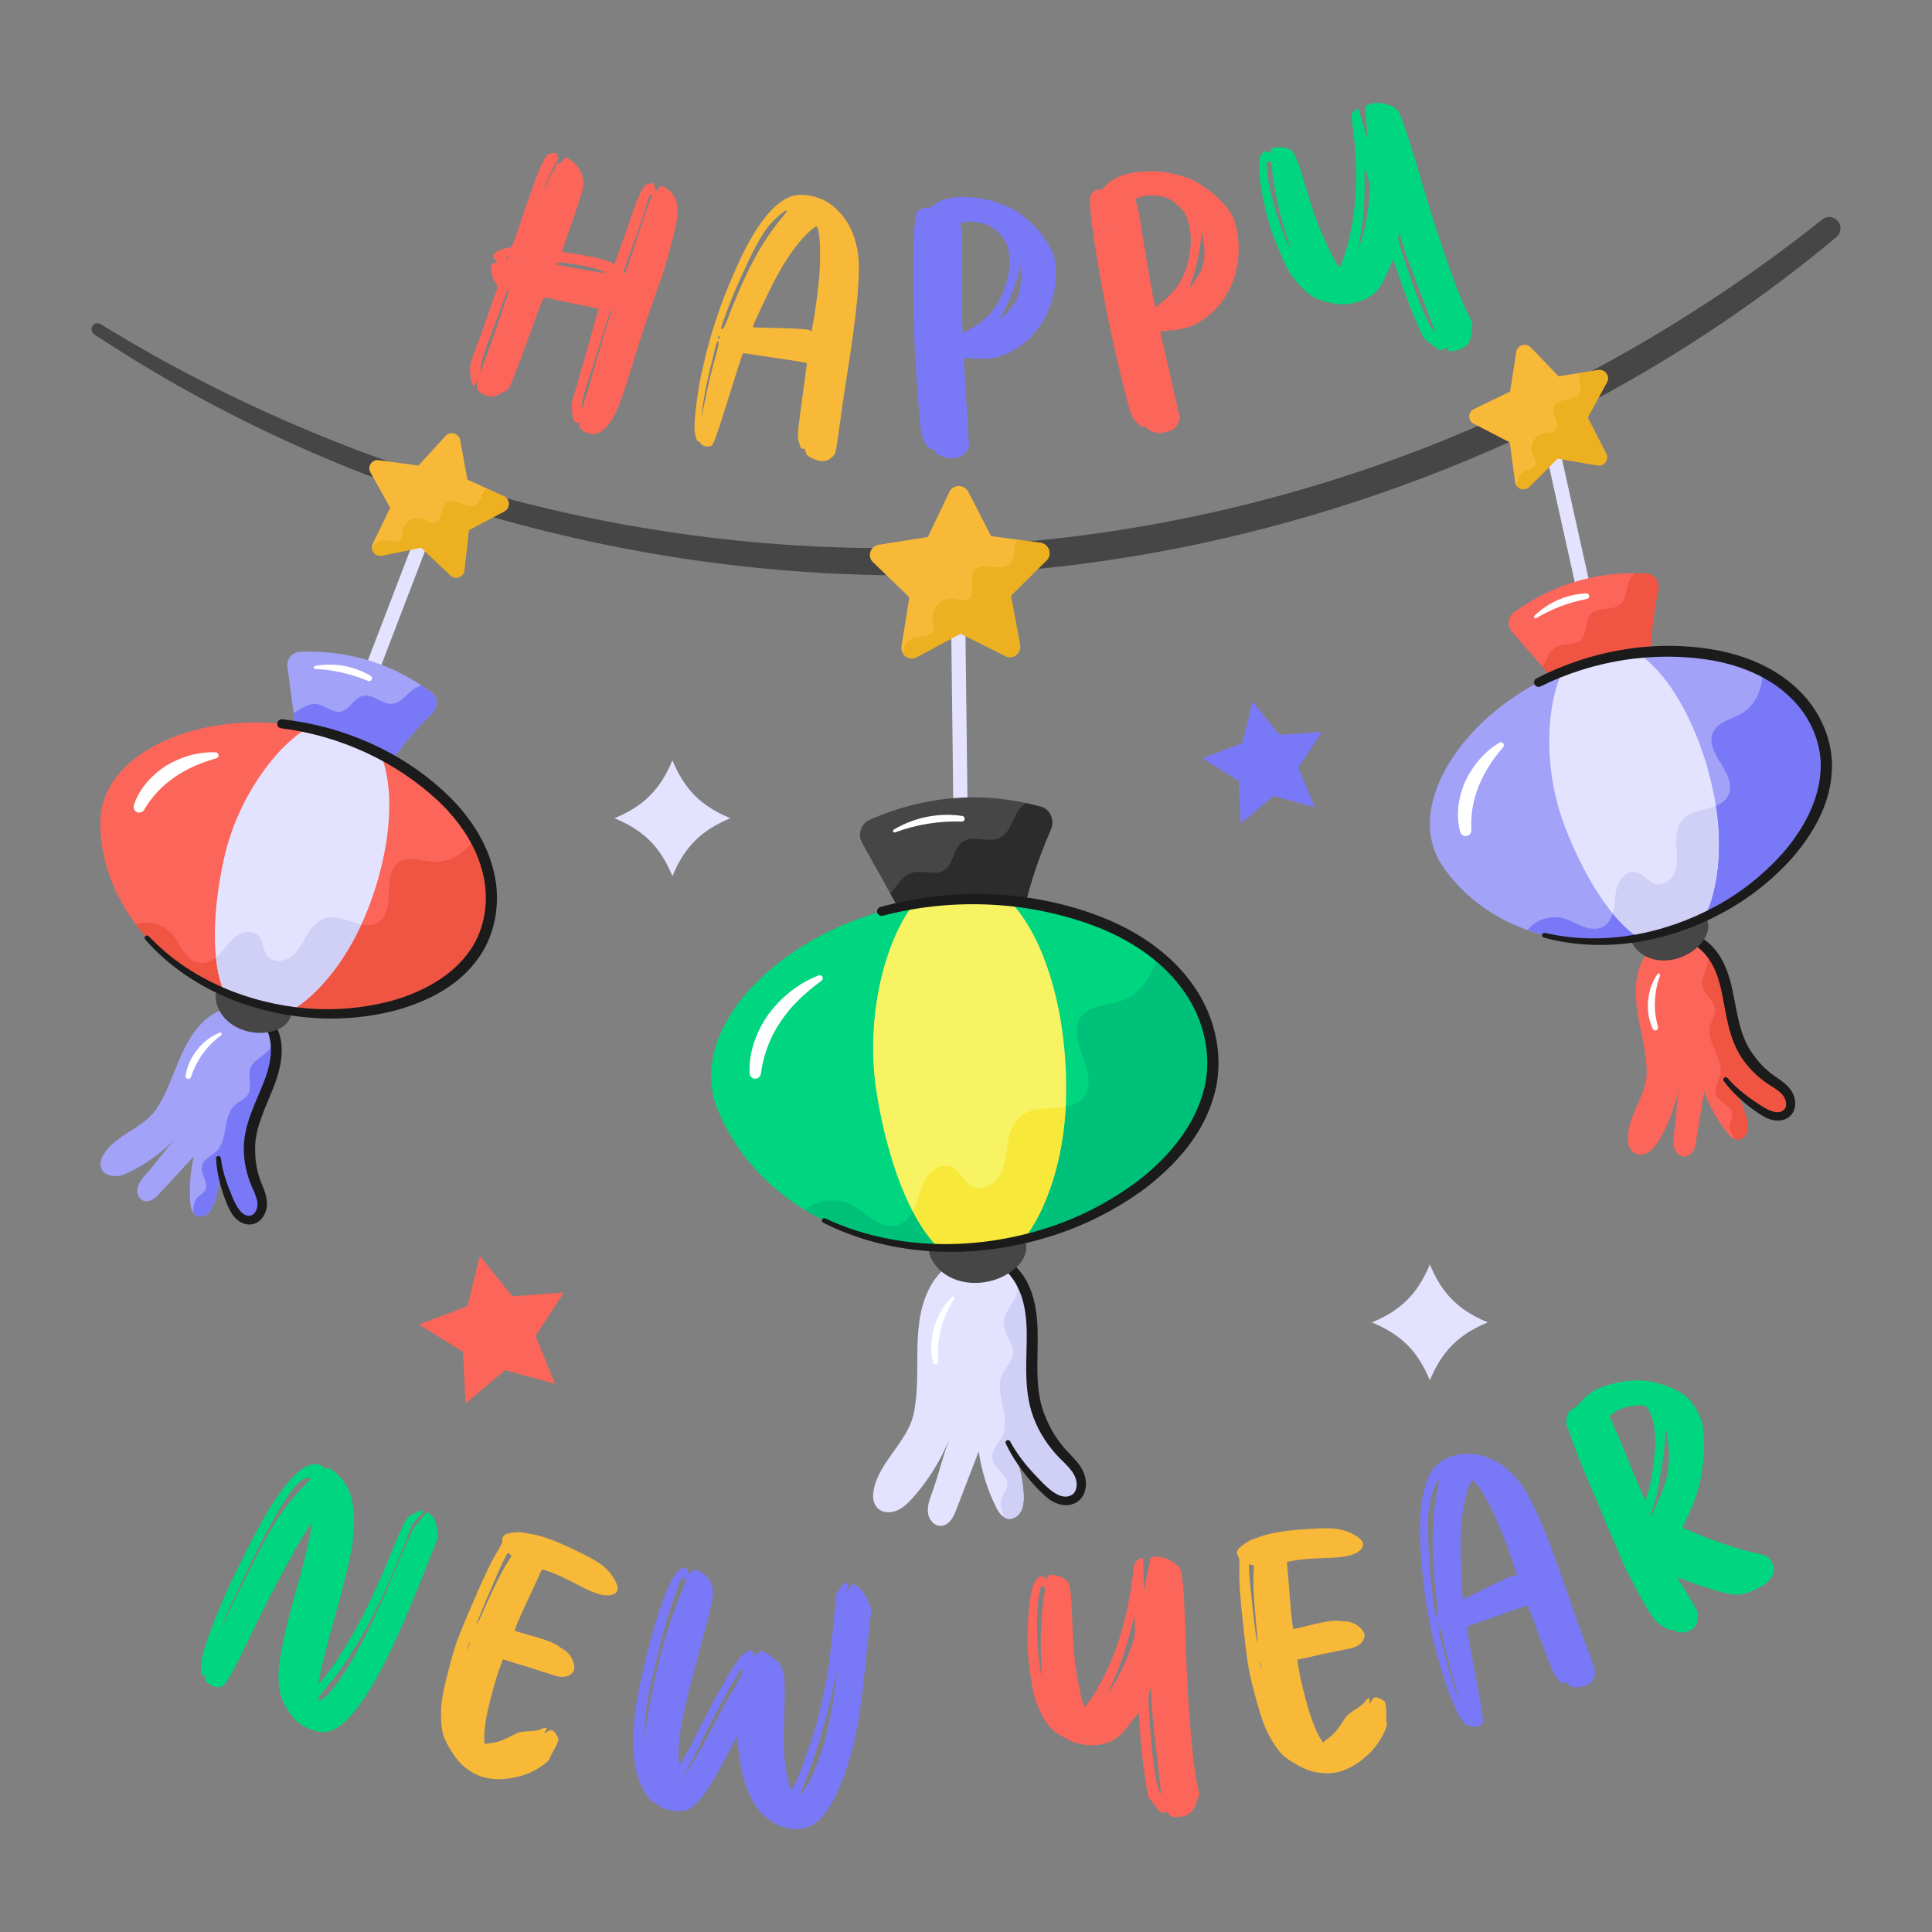 <svg id="Layer_1" enable-background="new 0 0 68 68" viewBox="0 0 68 68" xmlns="http://www.w3.org/2000/svg"><rect x="0" y="0" width="68" height="68" fill="#808080" stroke="none"/><g><g><path d="m3.543 11.409c4.611 2.837 9.651 4.946 14.877 6.284 5.231 1.326 10.663 1.844 16.034 1.493 5.374-.309 10.698-1.483 15.719-3.433 5.015-1.962 9.746-4.663 13.962-8.027.172-.137.422-.109.559.063.135.169.109.415-.056.553-4.206 3.514-9.001 6.323-14.116 8.307-5.108 1.997-10.528 3.21-16.009 3.533-5.484.282-10.999-.322-16.288-1.739-5.294-1.404-10.356-3.661-14.909-6.677-.098-.065-.124-.196-.06-.294.063-.096.191-.123.288-.064z" fill="#474646"/></g><g><g><path d="m23.753 6.955c.075.147.105.35.091.607-.002.145-.071.479-.209 1.003-.137.523-.258.936-.361 1.236-.379 1.038-.711 2.03-.997 2.978-.26.857-.45 1.415-.571 1.672-.174.378-.365.629-.575.754-.164.099-.352.095-.563-.013-.125-.074-.185-.153-.18-.239.003-.048.001-.075-.007-.082-.008-.007-.027-.005-.06.005-.053.014-.094-.012-.123-.078-.03-.067-.052-.179-.065-.338l-.02-.238.482-1.667.474-1.685-.054-.015c-.045-.013-.309-.067-.79-.164-.482-.097-.777-.16-.885-.19s-.176-.03-.204.001c-.042.046-.159.343-.352.89-.429 1.179-.71 1.923-.846 2.234-.027.06-.108.125-.243.193-.136.068-.236.113-.3.134-.062.012-.148.002-.261-.029-.112-.032-.199-.076-.261-.132-.04-.03-.064-.057-.073-.079-.008-.021-.01-.076-.005-.161l.019-.169-.058.1c-.038.067-.066.098-.084.093-.045-.013-.082-.14-.111-.38-.025-.152-.024-.283.001-.392.025-.109.129-.4.311-.873.167-.457.315-.881.444-1.271l.207-.582-.095-.128c-.055-.083-.097-.192-.126-.326-.025-.153-.033-.247-.022-.283.01-.036.046-.06.107-.072.075-.027.113-.043.115-.047.001-.004-.025-.034-.078-.087-.095-.075-.08-.163.045-.264.04-.037.115-.072.226-.104.111-.032.206-.051.286-.058.029-.001.087-.14.175-.416.021-.042.041-.095.059-.158s.038-.127.062-.193c.023-.066.047-.132.07-.199.023-.066.048-.137.074-.212.026-.075.047-.14.062-.193.363-1.052.607-1.662.732-1.83.075-.095.179-.134.31-.117.074.011.104.039.093.084-.011.036-.002.058.024.065.027.007.024.036-.009.084-.003.009-.018.029-.046.06-.045.055-.113.188-.207.4s-.163.383-.21.515c-.033.117-.021.11.034-.019.024-.052.052-.116.084-.195.071-.184.135-.306.19-.368.057-.062.08-.111.07-.147-.009-.036 0-.068.027-.094.026-.026.063-.038.111-.034.038.001.082-.035.132-.108.028-.031.049-.054.063-.069.014-.016.028-.023.043-.024.015-0.0.029.006.045.02.203.106.36.271.472.496.081.159.107.341.079.546-.032.185-.232.792-.6 1.824-.097.273-.141.416-.135.428.007.011.191.044.555.097.676.113 1.083.217 1.221.314l.06.046.148-.424c.11-.289.226-.615.348-.978.263-.799.454-1.254.572-1.366.02-.033.065-.059.139-.078.072-.018.125-.023.156-.014s.044.027.036.054-.003.043.016.048c.009.003.015.007.019.013.003.006.003.013.001.022-.012.007-.011.036.004.088l.021.079.074-.11c.042-.046.072-.074.089-.084.018-.01.044-.009.08.001.168.057.311.189.427.396zm-6.488 5.186c.444-1.271.66-1.918.647-1.941-.014-.023-.029-.018-.049.016-.023.051-.072.173-.146.366-.079.249-.205.592-.376 1.029-.294.771-.438 1.229-.431 1.377l.009.075.028-.05c.01-.036.115-.326.317-.871zm.562-3.063c.014.038.026.042.04.012s.017-.051.011-.063c-.007-.011-.021-.015-.041-.011s-.023.025-.01.062zm.461.093c.017-.024.025-.056.026-.094.005-.018.005-.018 0 0-.012.006-.02.019-.025.037.002.029.001.049-.001.058zm.182-.545-.024.037.006.031c.022-.013.029-.036.019-.067zm1.974.845c.554.098.837.143.849.137.002-.009-.014-.023-.047-.042-.158-.093-.516-.183-1.072-.272-.241-.039-.396-.058-.464-.058-.067 0-.106.019-.117.054-.005.018.034.034.118.048.074.011.295.054.662.128l.014.003.017-.01.014.004zm.988 1.761c.072-.222.099-.335.081-.341-.023.013-.15.399-.384 1.158-.232.759-.389 1.248-.47 1.467-.06.177-.108.358-.145.541-.037.184-.047.278-.029.283.019.005.062-.113.13-.356.012-.045.067-.233.165-.564.098-.331.176-.6.234-.807.198-.671.337-1.131.417-1.381zm1.489-4.264c.027-.031.039-.056.036-.077-.022-.025-.054-.034-.095-.026-.186.626-.421 1.326-.706 2.099-.076.202-.133.36-.17.476-.038.115-.047.176-.029.181s.039-.018.063-.069c.023-.052.115-.307.273-.767.378-1.173.587-1.779.627-1.816z" fill="#fc6559"/></g><g><path d="m24.588 15.534c-.02.007-.037-.004-.053-.034s-.03-.068-.044-.117c-.015-.048-.027-.105-.039-.172-.022-.152-.005-.467.053-.945.057-.477.134-.917.231-1.32.225-1.028.553-2.05.983-3.067.259-.612.484-1.086.678-1.423.479-.843.952-1.354 1.42-1.532.243-.088.534-.087.872.003.365.102.681.317.948.644.159.194.283.404.373.628.111.292.181.59.206.893s.012.766-.041 1.389c-.056.642-.185 1.604-.389 2.888-.074.452-.149.975-.229 1.567-.077.584-.129.911-.154.983-.026.073-.075.138-.146.196-.072.059-.142.094-.208.106-.096.019-.202.008-.32-.032-.173-.055-.288-.123-.346-.204-.016-.03-.027-.071-.036-.123-.009-.053-.037-.077-.085-.072-.028.006-.051-0-.067-.021-.018-.021-.036-.069-.056-.146-.046-.107-.062-.243-.051-.406.011-.163.069-.624.174-1.382.099-.703.144-1.055.134-1.056.001-.009-.186-.042-.56-.099-.374-.056-.746-.112-1.115-.168-.37-.056-.56-.084-.568-.085-.021.017-.246.717-.676 2.099-.235.755-.377 1.14-.426 1.153-.06.041-.136.049-.228.026-.092-.023-.148-.06-.172-.109-.032-.05-.054-.071-.064-.063zm.122-1.071-.03.307c.001-.019.008-.058.019-.118.011-.06.025-.136.044-.228s.036-.17.052-.234c.132-.662.276-1.262.434-1.8.06-.219.077-.344.052-.375-.009-.001-.016-.002-.021-.002-.005-0-.014.017-.026.053-.014.037-.029.084-.05.143-.02.059-.04.144-.061.254-.196.74-.334 1.407-.412 1.999zm.627-2.596c.002-.019-.009-.029-.032-.032-.023-.002-.036.013-.039.045-.004.033.007.043.031.031.024-.011.038-.026.04-.045zm.051-.361c-.027.082-.006.098.065.049.03-.025.09-.15.178-.376.32-.85.652-1.585.996-2.208.263-.471.56-.905.891-1.304.14-.173.2-.261.182-.263-.01-.001-.024.002-.043.01-.079.039-.194.128-.344.268-.15.14-.264.267-.341.381-.24.333-.523.867-.851 1.603-.301.654-.545 1.268-.733 1.84zm2.731-2.962c-.31.373-.61.844-.902 1.415-.104.206-.25.505-.435.899-.186.395-.279.605-.282.633-.002.019.007.028.025.03.037.004.243.01.617.02.814.016 1.262.042 1.343.079l.079.05.1-.567c.13-.831.197-1.495.2-1.992.004-.693-.038-1.073-.125-1.138-.009-.01-.048.012-.119.065-.071.054-.153.128-.247.222s-.179.188-.254.284z" fill="#f9b938"/></g><g><path d="m36.062 12.061c-.257.213-.546.373-.865.479-.238.082-.555.107-.949.078-.207-.014-.314-.019-.324-.013-.009.005.022.529.092 1.572l.092 1.565-.076.117c-.069.099-.13.163-.184.195-.055.032-.133.051-.235.058-.13.018-.216.024-.258.017-.043-.006-.119-.032-.229-.076-.111-.044-.188-.106-.23-.188-.041-.053-.066-.08-.075-.079-.033.068-.102.03-.204-.112-.093-.125-.153-.254-.181-.388-.027-.133-.067-.517-.119-1.149-.119-1.489-.178-2.986-.176-4.492.001-1.235.042-1.949.123-2.141.041-.087.135-.154.281-.201.046-.003.075.004.086.022.002.038.07.009.204-.084.293-.234.698-.336 1.215-.306.216.013.414.038.594.072.17.026.375.087.615.183s.435.19.581.284c.186.128.367.282.543.461.176.18.326.366.451.559s.212.372.261.537c.035.101.056.27.062.508.007.238-.004.433-.031.584-.052.34-.164.689-.336 1.047-.075.136-.185.295-.326.478-.142.183-.275.32-.4.413zm-3.502-3.469c-.009.01-.013.024-.012.043l.016.027c.009-.019.007-.042-.004-.07zm1.698 2.931c.225-.136.42-.295.585-.474.243-.278.427-.613.55-1.005.125-.373.166-.731.125-1.075-.014-.195-.057-.347-.129-.454-.158-.261-.324-.437-.499-.528-.078-.051-.177-.091-.296-.121-.119-.029-.237-.049-.354-.06-.118-.011-.218-.004-.3.02l-.14.023.027.194c.027.129.036.4.026.812-.001.534-.001 1.022.001 1.466.001.444.006.786.013 1.023.006.238.015.366.025.384.019-.001.141-.07.365-.207zm1.678-2.175-.09.329c-.039.125-.092.28-.158.467-.067.187-.14.365-.217.534-.078.169-.142.297-.191.385l-.087.174c.009-0.0.027-.011.054-.032.062-.051.158-.151.289-.3.13-.149.215-.276.255-.382.104-.25.154-.553.149-.908z" fill="#7979f7"/></g><g><path d="m42.865 10.791c-.219.253-.478.457-.776.613-.222.119-.529.196-.924.231-.207.02-.313.033-.322.039-.008.007.107.519.346 1.537l.344 1.53-.056.128c-.052.108-.102.182-.149.222s-.122.072-.223.095c-.125.039-.209.059-.252.059s-.123-.012-.238-.038c-.116-.025-.202-.075-.258-.148-.05-.046-.078-.068-.088-.066-.021.072-.095.046-.219-.078-.112-.108-.192-.226-.241-.354s-.15-.499-.305-1.115c-.358-1.45-.659-2.918-.901-4.405-.199-1.218-.275-1.929-.227-2.132.026-.092.107-.174.245-.244.045-.011.074-.008.088.008.009.037.071-.002.188-.116.251-.279.634-.446 1.148-.499.215-.022.415-.03.598-.025.172-.001.385.025.638.081.252.056.459.118.618.186.205.096.408.219.611.368.202.149.381.309.536.478.154.17.27.333.344.488.051.094.099.257.145.491.045.234.066.428.063.582.004.344-.05.707-.162 1.087-.052.146-.133.321-.243.524-.111.204-.221.361-.328.472zm-4.02-2.854c-.007.011-.008.026-.004.044l.021.024c.005-.02-.001-.043-.017-.068zm2.151 2.616c.2-.171.367-.359.501-.563.195-.314.321-.674.38-1.081.062-.388.045-.749-.052-1.081-.045-.191-.112-.334-.201-.428-.198-.231-.391-.378-.577-.44-.086-.037-.189-.061-.312-.071-.122-.009-.242-.01-.36-.002-.117.009-.215.032-.293.069l-.133.045.059.188c.048.124.101.389.157.797.085.526.165 1.009.238 1.447.074.438.134.774.179 1.008s.074.359.088.375c.019-.004.127-.092.326-.263zm1.303-2.419-.035.339c-.018.129-.045.291-.08.486-.036.195-.078.383-.128.562-.049.179-.091.316-.126.411l-.058.186c.009-.002.025-.016.049-.04.053-.061.131-.175.235-.343.104-.168.168-.308.189-.418.063-.264.063-.57.001-.92z" fill="#fc6559"/></g><g><path d="m48.21 3.666c.086-.036.193-.051.322-.044.13.006.251.031.365.075.114.043.205.096.271.159.117.133.335.74.656 1.82.433 1.468.737 2.449.913 2.942.365 1.091.668 1.886.906 2.383l.183.364-.022.237c-.011.167-.034.292-.069.378-.08.195-.266.319-.558.371-.123.021-.195.006-.217-.046-.041-.074-.093-.078-.156-.011-.036.035-.084.041-.146.016-.062-.025-.169-.102-.323-.229l-.227-.178-.251-.563c-.25-.573-.496-1.234-.738-1.982l-.085-.238-.193.445c-.129.296-.243.506-.343.629-.178.206-.411.349-.701.43-.132.045-.288.073-.466.082-.179.009-.31 0-.391-.026-.1-.019-.206-.045-.321-.078-.393-.068-.79-.387-1.19-.959-.1-.14-.235-.417-.408-.831-.174-.413-.301-.765-.382-1.055-.144-.537-.241-1.012-.293-1.425s-.043-.695.025-.846c.063-.138.15-.184.261-.139l.097.05-.007-.088c.006-.084.095-.125.267-.126.218-.01.38.033.486.13s.258.489.455 1.176c.126.423.234.767.325 1.032.122.364.286.761.491 1.19.205.43.339.658.399.683.009-.003.021-.021.038-.054.018-.032.037-.081.061-.146s.049-.137.077-.214.055-.16.079-.246c.024-.086.046-.168.063-.247.302-1.188.351-2.535.146-4.038-.039-.237-.049-.376-.031-.419.017-.042.055-.091.113-.146.058-.055.097-.071.116-.049.019.022.074.202.164.538.103.342.156.517.159.525.008.018.003-.066-.015-.252-.013-.176-.024-.374-.035-.592l-.016-.327zm-3.465 2.058c-.002-.029-.032-.042-.092-.038-.032-.006-.054-.002-.063.011-.009.014-.01.065-.004.154.013.319.083.724.214 1.216.13.492.283.949.46 1.371l.161.312c-.006-.038-.062-.217-.165-.538-.25-.766-.42-1.595-.511-2.488zm3.464 1.13c.021-.191.007-.369-.043-.536-.05-.167-.086-.29-.109-.371-.018-.064-.025-.06-.026.011.001.05 0 .132-.004.245.02.771-.033 1.491-.157 2.16-.03.195-.049.319-.057.373l-.002.031.183-.578c.097-.374.168-.819.216-1.335zm1.235 1.972c-.1-.333-.159-.525-.182-.577-.011-.026-.021-.037-.028-.033-.009.003-.013.031-.012.081-.014.066.005.195.056.387.24.77.497 1.492.771 2.167.158.379.28.622.365.728l.121.146-.458-1.204c-.314-.799-.525-1.364-.633-1.693z" fill="#00d67f"/></g></g><g><g><path d="m8.066 59.039c-.066.115-.125.199-.177.254s-.108.085-.171.09c-.062.005-.133-.007-.211-.038-.208-.083-.308-.188-.297-.314-.001-.05-.004-.079-.011-.087-.007-.007-.019-.004-.034.009-.04.024-.066-.003-.079-.084-.014-.081-.017-.18-.01-.298.028-.3.198-.84.508-1.621.245-.616.532-1.25.861-1.903.518-1.049.91-1.772 1.179-2.168.514-.79.95-1.229 1.307-1.318.192-.054.335-.033.427.064.05.05.094.067.13.051.069-.022.183.035.339.172.156.137.281.29.375.458.113.195.188.436.226.722.044.319.04.719-.011 1.201-.073.563-.311 1.554-.713 2.971-.093.334-.181.664-.265.987-.083.324-.144.583-.182.779-.037.196-.046.293-.024.291.027-.019.124-.136.29-.352s.306-.416.42-.602c.618-.949 1.211-2.125 1.777-3.527.254-.612.418-.994.493-1.145.075-.151.15-.246.227-.286s.146-.078.21-.112c.044-.033.091-.052.144-.056.052-.004.084.001.099.017.01.024-.051.101-.182.229l-.189.211-.361.911c-.479 1.206-.96 2.225-1.441 3.058-.391.679-.775 1.244-1.155 1.695-.247.293-.368.464-.361.512.006.047.041.054.104.019.35-.223.813-.872 1.392-1.948.33-.602.723-1.451 1.178-2.545.396-.947.628-1.467.695-1.561.079-.099.168-.209.267-.331.105-.139.171-.208.196-.208s.067.027.126.081c.06.053.104.106.133.158.03.052.059.169.087.351l.042.273-.563 1.418c-.6 1.509-1.132 2.684-1.596 3.524-.403.713-.774 1.229-1.111 1.547-.253.231-.493.356-.722.376-.125.011-.281-.019-.47-.088-.188-.07-.344-.154-.465-.252-.189-.156-.365-.396-.526-.722-.164-.346-.209-.801-.136-1.365.078-.602.292-1.521.644-2.757.132-.46.251-.925.357-1.395.102-.482.155-.731.162-.749.014-.035.003-.032-.033.009-.037.041-.087.104-.15.188-.168.245-.442.721-.823 1.428-.382.707-.722 1.373-1.021 1.998-.462.961-.763 1.555-.902 1.78zm.504-3.355c.504-1.015.886-1.729 1.146-2.144.26-.414.57-.81.932-1.189.201-.201.298-.308.293-.32-.005-.012-.033-.018-.083-.018-.267-.036-.705.499-1.314 1.602-.261.479-.588 1.125-.98 1.938-.394.813-.647 1.377-.764 1.693l.189-.362c.172-.384.366-.784.582-1.2z" fill="#00d67f"/></g><g><path d="m15.61 61.096c-.072-.25-.099-.583-.081-1.002.007-.22.08-.605.219-1.158.117-.471.221-.837.311-1.098.09-.262.271-.705.542-1.329.379-.896.675-1.52.888-1.871.117-.202.179-.311.184-.33.007-.027.009-.074.007-.143.009-.075.046-.127.111-.159.046-.027.135-.048.269-.063.134-.015.242-.016.326-.005.009.002.138.025.387.068.331.064.759.219 1.283.466.5.231.853.418 1.058.561s.368.316.49.52c.213.342.173.539-.119.591-.222.041-.545-.05-.971-.272-.553-.292-.948-.478-1.188-.558-.167-.061-.253-.085-.256-.071-.004.014-.079.18-.227.499-.448.946-.691 1.496-.73 1.65-.002.009.163.06.496.153.55.147.897.278 1.042.391.057.043.127.089.211.139.083.05.159.129.229.238.069.109.109.218.12.326.014.1-.006.177-.058.231-.106.118-.258.166-.455.146-.084-.011-.294-.074-.631-.187-.329-.111-.641-.208-.938-.292l-.428-.136-.143.397c-.093.256-.197.615-.313 1.077-.143.57-.209 1.011-.2 1.321l.01.19.211-.034c.217-.022.448-.1.692-.231.145-.079.248-.127.311-.146s.157-.031.284-.038c.271-.009.447-.042.529-.098.074-.029.133-.029.173 0-.002.009-.024.042-.067.099l-.044.061.03-.007c.04-.009.085-.031.133-.068.093-.063.187-.016.281.143.041.068.063.112.068.132.004.021-.008.065-.034.136-.032.088-.081.187-.146.295s-.105.19-.119.244c-.021.082-.137.19-.348.324-.212.135-.422.233-.63.297-.644.186-1.192.168-1.647-.052-.12-.059-.254-.147-.402-.267-.148-.119-.296-.298-.442-.537-.147-.239-.239-.42-.275-.545zm.905-3.266-.089.237.018-.01.064-.143.023-.095zm.73-1.823c-.326.765-.48 1.15-.462 1.154.021-.004.13-.232.329-.682.311-.702.576-1.222.796-1.562l.095-.149-.058-.058c-.036-.047-.062-.063-.074-.047-.046.027-.254.475-.626 1.344z" fill="#f9b938"/></g><g><path d="m25.948 61.109-.326.601c-.116.223-.223.424-.32.602-.097.178-.19.34-.279.486-.09.146-.175.271-.255.376-.081.104-.155.193-.224.266-.068.073-.135.132-.2.177-.065.045-.132.079-.2.1-.145.042-.315.044-.514.006-.198-.039-.349-.1-.453-.186-.078-.064-.131-.097-.159-.1-.037-.003-.098-.056-.181-.158-.084-.102-.157-.213-.221-.332-.316-.603-.401-1.502-.255-2.698.073-.556.206-1.218.399-1.986.192-.769.386-1.416.578-1.941.241-.642.445-1.006.614-1.093.127-.053.207-.054.239-.004-.003.028.003.042.017.044s.027.031.041.088l.02.086.066-.106c.044-.062.087-.092.129-.093s.112.027.21.084c.185.122.311.274.377.459.051.146.057.329.016.55s-.209.88-.504 1.976c-.379 1.37-.597 2.347-.654 2.932-.04.409-.04.695 0 .858.012.067.239-.337.682-1.213.697-1.366 1.195-2.232 1.494-2.596.053-.061.116-.113.191-.157.074-.044.13-.06.166-.047.037.004.062.039.074.106l.018.1.107-.088c.062-.059.105-.09.129-.093s.08.015.171.052c.099.047.199.113.304.199s.181.167.229.248c.072.129.116.297.134.505.017.208.017.592-.001 1.153-.019.467-.026.79-.025.968.003.451.038.853.106 1.206.077.355.13.534.158.536.074.007.281-.474.62-1.444.184-.526.343-1.097.479-1.711.068-.321.122-.579.16-.772.036-.175.103-.712.201-1.612l.133-1.352.099-.145c.101-.168.188-.249.263-.241.037.003.057.02.059.048s-.011.084-.037.165c-.026.073-.034.109-.024.11.009.001.041-.043.097-.131.046-.089.093-.133.14-.134.047 0 .109.032.188.096.112.105.222.271.331.497l.115.265-.178 1.656c-.102 1.031-.196 1.803-.284 2.314s-.214 1.032-.379 1.56c-.298.937-.644 1.583-1.034 1.938-.31.289-.716.361-1.218.218-.146-.042-.258-.091-.337-.146-.088-.065-.167-.12-.237-.164s-.161-.13-.27-.259c-.109-.128-.199-.261-.271-.399-.243-.483-.401-1.071-.474-1.763zm-1.889-5.25c.05-.126.076-.204.079-.231s-.022-.059-.075-.092c-.019-.002-.039.008-.06.029s-.05.077-.087.167c-.306.729-.635 1.874-.985 3.434-.143.596-.223 1.165-.238 1.707l-.028.433.084-.568c.046-.371.119-.781.22-1.23.092-.459.17-.818.232-1.074.258-.997.544-1.855.858-2.574zm1.054 4.873c.3-.57.545-1.016.736-1.334.182-.319.275-.512.282-.577l-.021-.086c-.049.023-.219.297-.51.822-.291.525-.582 1.073-.872 1.645-.271.564-.491.983-.658 1.257l-.069.134.015-.012c.042-.043.157-.219.348-.529.199-.309.448-.748.749-1.319zm3.009 2.449.012.015.292-.393c.146-.239.291-.569.436-.991s.257-.849.337-1.282c.15-.764.233-1.271.249-1.523l.015-.153-.044.165c-.019.092-.06.271-.123.537-.136.615-.315 1.272-.539 1.973s-.436 1.251-.634 1.654z" fill="#7979f7"/></g><g><path d="m40.655 54.792c.093-.013.2 0 .324.039.123.039.234.094.334.165.1.07.174.145.223.223.079.159.138.801.175 1.927.048 1.53.095 2.555.141 3.077.079 1.148.171 1.993.275 2.535l.085.398-.081.224c-.053.158-.107.274-.162.348-.127.169-.339.241-.634.217-.125-.01-.19-.043-.198-.099-.021-.082-.07-.098-.148-.049-.044.025-.092.018-.145-.022s-.138-.141-.255-.303l-.175-.229-.101-.608c-.097-.618-.169-1.319-.214-2.105l-.021-.251-.3.382c-.199.255-.363.429-.491.522-.224.154-.485.234-.786.239-.14.011-.297-.002-.473-.039-.175-.036-.298-.078-.371-.124-.091-.043-.188-.096-.291-.156-.362-.166-.666-.575-.909-1.229-.061-.161-.123-.463-.186-.907-.063-.443-.098-.815-.103-1.117-.004-.556.021-1.04.076-1.453s.134-.684.238-.812c.097-.118.192-.141.287-.069l.081.073.016-.087c.026-.079.123-.098.289-.055.214.045.36.128.438.249.078.121.126.539.143 1.252.016.441.034.801.055 1.081.026.383.085.808.175 1.276.09.468.161.722.214.761.01-.001.026-.016.051-.042s.057-.069.096-.127c.038-.057.081-.12.128-.188.047-.068.094-.14.14-.217.045-.077.086-.151.123-.223.592-1.074.979-2.364 1.161-3.87.022-.239.048-.376.075-.414.028-.037.077-.075.146-.113.07-.039.112-.044.125-.018s.021.214.023.562c.013.356.021.539.021.548.003.019.02-.064.05-.248.031-.174.07-.368.115-.582l.067-.32zm-3.871 1.116c.005-.029-.021-.049-.079-.06-.03-.014-.052-.016-.064-.005s-.027.061-.043.147c-.068.312-.103.722-.101 1.23s.034.99.099 1.442l.077.343c.004-.038-.004-.226-.023-.562-.048-.804-.003-1.649.135-2.536zm3.065 1.968c.068-.18.1-.356.095-.53-.006-.173-.011-.303-.013-.387 0-.066-.01-.064-.028.004-.012.049-.033.127-.065.236-.176.751-.408 1.435-.698 2.051-.078.181-.127.296-.148.346l-.01.03.323-.513c.188-.338.369-.75.545-1.237zm.697 2.22c-.012-.347-.021-.548-.029-.604-.004-.028-.011-.041-.02-.04-.01.001-.02.026-.032.075-.028.061-.043.19-.043.388.038.805.104 1.569.198 2.291.058.407.114.672.17.796l.081.172-.14-1.281c-.103-.853-.164-1.452-.186-1.798z" fill="#fc6559"/></g><g><path d="m45.164 61.788c-.186-.181-.374-.459-.563-.833-.103-.194-.229-.566-.38-1.115-.129-.468-.22-.838-.27-1.109-.051-.271-.111-.746-.183-1.424-.111-.966-.161-1.655-.147-2.065.003-.233.002-.359-.003-.377-.007-.027-.028-.069-.063-.127-.029-.069-.022-.134.019-.194.026-.045.094-.108.203-.187.108-.078.202-.133.281-.165.009-.002.133-.046.37-.131.319-.107.768-.183 1.347-.226.549-.045.948-.056 1.196-.032s.477.094.683.211c.354.193.416.384.188.573-.174.145-.5.225-.979.241-.625.018-1.061.05-1.309.099-.176.029-.262.051-.259.064.004.014.021.196.049.546.075 1.044.134 1.643.176 1.796.003.009.172-.028.507-.111.552-.142.918-.2 1.1-.172.07.01.154.016.252.018.098.002.203.034.316.094.113.061.202.136.266.225.061.081.081.157.062.229-.034.155-.143.272-.324.351-.078.031-.292.081-.642.148-.341.064-.66.133-.96.207l-.439.092.071.416c.045.269.131.632.258 1.091.156.567.314.983.475 1.249l.103.16.166-.133c.179-.126.342-.307.49-.541.087-.14.153-.233.198-.28.046-.046.122-.104.229-.172.232-.141.37-.256.413-.346.051-.062.101-.09.151-.085.002.009-.002.049-.011.119l-.009.075.023-.021c.03-.028.059-.069.082-.125.05-.101.154-.105.315-.014.068.039.11.066.124.082.014.016.026.061.037.135.016.092.021.202.019.329-.004.127.002.217.017.271.022.081-.025.232-.144.454-.118.222-.253.411-.402.568-.469.478-.955.733-1.459.766-.134.007-.294-.004-.481-.035-.188-.03-.404-.113-.65-.249-.245-.136-.414-.249-.507-.339zm-1.08-5.235c.092.827.146 1.237.165 1.232.016-.014-.001-.266-.049-.756-.075-.764-.101-1.347-.076-1.75l.01-.177-.079-.021c-.055-.023-.084-.025-.088-.005-.026.046.013.539.117 1.478zm.261 1.947.04.25.01-.018-.015-.156-.025-.094z" fill="#f9b938"/></g><g><path d="m51.7 60.731c-.015.016-.035.014-.062-.004-.028-.019-.06-.046-.095-.083s-.073-.081-.115-.134c-.091-.124-.223-.411-.396-.859-.173-.448-.311-.873-.414-1.274-.283-1.014-.473-2.07-.569-3.17-.059-.662-.081-1.187-.068-1.575.027-.969.206-1.642.536-2.019.174-.192.431-.327.772-.406.37-.081.75-.039 1.14.124.23.097.438.224.624.38.235.206.436.437.6.692.165.255.37.671.615 1.246.252.593.589 1.504 1.011 2.733.146.434.324.931.533 1.491.205.552.312.866.323.941.012.077-.001.157-.037.242-.035.085-.08.149-.134.191-.075.061-.175.102-.298.122-.179.033-.312.027-.4-.018-.028-.019-.058-.05-.091-.092-.032-.042-.068-.05-.107-.024-.022.019-.046.024-.07.014s-.063-.045-.118-.104c-.09-.074-.169-.185-.234-.335-.066-.149-.231-.584-.495-1.303-.242-.667-.367-.999-.376-.996-.003-.008-.184.05-.541.176-.356.125-.712.25-1.064.374-.353.124-.533.188-.542.191-.01.024.119.748.388 2.17.146.777.201 1.183.165 1.218-.034.064-.098.107-.189.13-.091.022-.159.017-.202-.016-.053-.029-.081-.037-.086-.025zm-1.184-3.933c.015.085.042.089.081.013.016-.037.009-.175-.019-.416-.116-.9-.167-1.706-.155-2.417.012-.539.07-1.062.176-1.569.042-.218.054-.324.037-.317-.009.004-.021.014-.034.029-.052.072-.11.204-.178.398-.067.194-.107.359-.122.496-.057.406-.057 1.011 0 1.815.041.719.113 1.375.214 1.969zm.125.342c-.007-.017-.021-.021-.043-.013s-.026.028-.014.059.026.035.043.013c.016-.021.021-.041.014-.059zm.664 2.587.116.285c-.007-.018-.021-.055-.039-.113s-.041-.132-.067-.222c-.027-.089-.048-.167-.064-.23-.193-.647-.347-1.245-.46-1.793-.05-.221-.094-.34-.13-.355-.009.003-.016.006-.02.008-.005.002-.004.022.002.06.005.039.013.088.023.149.01.062.031.146.065.253.173.746.364 1.399.573 1.959zm.236-6.826c-.1.474-.144 1.031-.134 1.672.004.231.016.563.037.998.021.435.037.666.048.691.007.018.02.022.037.015.034-.014.219-.104.554-.271.728-.368 1.135-.554 1.224-.56l.094.007-.179-.547c-.274-.795-.526-1.413-.757-1.853-.321-.615-.536-.93-.644-.947-.013-.005-.037.033-.075.113-.037.081-.075.185-.114.312-.039.127-.069.25-.091.37z" fill="#7979f7"/></g><g><path d="m62.218 55.682c-.043.057-.181.14-.414.249s-.403.172-.512.19c-.277.059-.985-.127-2.126-.559l-.14-.05.366.597.354.604.003.207c.008.263-.111.431-.358.505-.198.047-.341.041-.427-.018-.057-.043-.107-.058-.153-.043-.045.015-.143-.026-.294-.124-.116-.074-.192-.13-.23-.168-.037-.038-.104-.132-.197-.282-.112-.162-.278-.449-.498-.86s-.374-.716-.463-.912c-.071-.185-.187-.458-.346-.818-.172-.384-.29-.661-.352-.83-.067-.176-.201-.492-.401-.946-.427-.991-.681-1.635-.762-1.933-.016-.066-.041-.131-.078-.197-.045-.061-.064-.154-.06-.279.004-.125.021-.218.053-.278.035-.052.091-.099.169-.143.077-.043.165-.12.265-.229.234-.27.495-.454.783-.551.365-.13.729-.205 1.092-.227.313-.015.637.029.972.13.335.102.621.241.859.417.125.09.252.25.38.478.109.195.178.352.207.47.028.118.05.333.064.646.021.363-.022.82-.13 1.373-.082.409-.234.843-.46 1.3l-.164.365.485.209c.257.113.608.245 1.057.396.447.15.809.25 1.082.3.199.049.324.091.376.126.057.043.108.119.158.225.049.106.068.189.059.248-.019.139-.092.276-.22.411zm-4.343-2.943.01.075.068-.135c.038-.085.072-.196.104-.331.08-.354.142-.769.187-1.244.049-.562-.008-1.027-.172-1.396-.031-.057-.057-.102-.075-.135-.018-.032-.043-.058-.075-.078-.033-.02-.065-.03-.099-.033-.034-.002-.086 0-.157.007-.367.013-.663.104-.89.273l-.133.107.091.19c.243.548.414.95.514 1.204.091.238.213.534.367.886.146.357.233.56.261.608zm.217.617c.005.008.044-.06.119-.203.074-.144.151-.312.229-.506.079-.194.133-.341.161-.443.146-.466.181-.957.107-1.472-.03-.283-.056-.413-.075-.391-.004.013-.011.076-.022.189 0 .268-.069.803-.207 1.608-.092.543-.191.91-.3 1.098-.022.056-.026.095-.013.12z" fill="#00d67f"/></g></g><g><g><g><g><path d="m33.527 20.781h.5v9.85h-.5z" fill="#e4e3ff" transform="matrix(1 -.012 .012 1 -.313 .417)"/></g><g><path d="m35.475 50.767c.307.61.76 1.159 1.247 1.637.151.148.313.29.51.368.196.077.434.079.605-.044.257-.184.273-.578.135-.863s-.386-.497-.602-.728c-.504-.54-.848-1.227-.979-1.953-.112-.624-.07-1.263-.06-1.896.01-.633-.016-1.283-.253-1.871s-.723-1.108-1.345-1.231c-.762-.15-1.541.341-1.939 1.008-.399.666-.488 1.47-.504 2.247s.03 1.562-.133 2.321c-.225 1.048-1.359 1.79-1.426 2.86-.015.237.099.472.297.557.198.086.432.049.622-.052s.344-.258.487-.419c.542-.611.977-1.317 1.269-2.042-.232.634-.383 1.28-.615 1.913-.079.216-.159.443-.13.671s.208.455.438.456c.145.001.279-.088.369-.201.09-.114.143-.251.196-.386.261-.678.522-1.355.783-2.033.097.668.301 1.329.598 1.935.095.194.23.405.444.434.182.025.36-.102.445-.265s.096-.354.091-.538c-.019-.653-.188-1.342-.55-1.885z" fill="#e4e3ff"/></g><g><path d="m37.835 52.72c-.175.131-.407.131-.596.058-.204-.087-.363-.233-.509-.378-.494-.48-.945-1.018-1.25-1.628.363.538.523 1.221.553 1.876 0 .189-.014.378-.102.538-.087.174-.262.291-.436.276-.058-.015-.116-.029-.16-.073-.073-.204-.145-.407-.102-.611.058-.189.218-.349.218-.538.015-.349-.48-.553-.523-.901-.044-.291.218-.523.349-.8.32-.669-.305-1.512 0-2.181.116-.233.334-.436.378-.683.044-.393-.334-.727-.334-1.134.015-.436.523-.785.48-1.221-.015-.276-.218-.48-.363-.712-.015-.029-.029-.058-.044-.102.305.218.538.553.683.916.247.582.262 1.236.262 1.861-.015.64-.058 1.28.058 1.905.131.727.465 1.41.974 1.948.218.233.465.451.596.727.145.291.131.683-.131.858z" fill="#d0d0f7"/></g><g><path d="m35.551 50.729c.257.473.596.896.972 1.281.356.38.808.83 1.197.609.162-.092.211-.337.149-.553-.057-.21-.23-.405-.418-.592-.405-.376-.765-.856-.993-1.381-.49-1.081-.295-2.266-.323-3.313-.016-.53-.096-1.059-.331-1.506-.227-.447-.621-.828-1.101-.932-.086-.018-.141-.102-.123-.188.018-.084.1-.139.185-.124.609.113 1.089.557 1.371 1.067.281.526.363 1.112.384 1.67.029 1.118-.139 2.21.306 3.17.199.486.494.91.879 1.29.189.202.402.43.486.756.078.299.019.71-.316.904-.325.177-.691.066-.932-.107-.247-.18-.424-.386-.614-.59-.365-.419-.692-.878-.93-1.384-.02-.042-.002-.093.041-.113.041-.019.09-.003.111.037z" fill="#1b1b1b"/></g><g><path d="m33.858 42.853c.703-.196 1.54-.041 1.961.364.237.228.345.525.293.817-.104.582-.895 1.096-1.724 1.12-.849.025-1.439-.418-1.652-.947-.214-.534.377-1.147 1.122-1.355z" fill="#474646"/></g><g><path d="m36.987 29.187c-.473 1.079-.831 2.207-1.066 3.361l-4.01-.075c-.214-.383-1.056-1.889-1.567-2.803-.166-.297-.043-.682.269-.818 2.02-.883 4.032-1.001 6.016-.464.34.092.5.477.359.8z" fill="#474646"/></g><g><path d="m36.991 29.194c-.48 1.076-.829 2.196-1.076 3.359l-3.998-.073c-.102-.174-.32-.567-.582-1.032.247-.276.422-.625.756-.727.363-.116.814.116 1.134-.087.349-.218.32-.771.654-1.003.363-.262.916.058 1.309-.145.349-.16.422-.596.625-.916.073-.116.174-.218.291-.305.174.044.349.087.523.131.334.087.494.465.364.8z" fill="#2d2c2c"/></g><g><path d="m31.029 32.078c3.616-1.008 7.925-.209 10.09 1.873 1.221 1.174 1.774 2.7 1.505 4.204-.535 2.993-4.604 5.638-8.869 5.766-4.369.131-7.405-2.151-8.499-4.873-1.102-2.746 1.941-5.902 5.773-6.97z" fill="#00d67f"/></g><g><path d="m42.618 38.151c-.523 2.995-4.595 5.641-8.869 5.772-2.152.058-3.984-.451-5.409-1.338.073-.058.16-.131.262-.174.422-.218.945-.218 1.367-.015.276.145.494.363.756.523.262.174.567.291.858.203.334-.087.538-.422.669-.741.116-.32.174-.669.378-.96.189-.276.567-.494.872-.349.305.145.422.538.712.683.334.174.771-.044.974-.378.189-.334.218-.727.276-1.105.058-.378.174-.771.48-1.003.625-.48 1.716-.029 2.196-.654.305-.393.145-.945-.029-1.41-.174-.465-.349-1.018-.058-1.425.334-.436.989-.378 1.483-.582.523-.204.901-.698 1.09-1.221.044-.116.073-.247.102-.363.131.102.262.218.393.334 1.221 1.178 1.774 2.704 1.498 4.202z" fill="#00c179"/></g><g><path d="m37.52 38.748c-.069 2.034-.675 3.837-1.498 4.884-.737.168-1.504.267-2.271.292-.237.004-.488.012-.713-.001-1.042-1.016-1.807-3.13-2.182-5.443-.414-2.572.243-5.277 1.294-6.653 1.116-.202 2.268-.232 3.39-.123.497.536.95 1.288 1.276 2.215.514 1.408.757 3.154.703 4.829z" fill="#f7f363"/></g><g><path d="m37.5 38.951c-.087 1.948-.683 3.664-1.483 4.682-.727.16-1.498.262-2.268.291-.233 0-.48.015-.712 0-.334-.334-.64-.771-.901-1.294.044-.073.087-.16.116-.247.116-.32.174-.669.378-.96.189-.276.567-.494.872-.349.305.145.422.538.712.683.334.174.771-.044.974-.378.189-.334.218-.727.276-1.105.058-.378.174-.771.48-1.003.422-.32 1.047-.233 1.556-.32z" fill="#f7e839"/></g><g><path d="m33.587 45.718c-.432.652-.625 1.425-.564 2.188.005.055-.036.103-.091.108-.051.004-.096-.03-.106-.079-.168-.813.1-1.704.678-2.284.021-.021.055-.021.075-0.0.018.018.02.047.007.067z" fill="#fff"/></g><g><path d="m28.917 34.517c-.562.415-1.071.874-1.436 1.435-.383.548-.607 1.18-.702 1.842-.015.109-.115.186-.224.171-.097-.013-.168-.095-.173-.189-.034-.756.253-1.508.692-2.113.455-.598 1.061-1.071 1.742-1.333.055-.021.117.006.138.061.018.046.001.097-.037.125z" fill="#fff"/></g><g><path d="m31.457 29.201c.711-.431 1.584-.607 2.412-.482.054.008.092.059.084.113-.008.05-.052.086-.102.085-.797-.026-1.589.099-2.347.38-.028.01-.058-.004-.069-.031-.009-.024.001-.051.022-.064z" fill="#fff"/></g><g><path d="m29.047 42.884c2.366 1.11 5.136 1.144 7.604.399 1.241-.372 2.412-.971 3.438-1.748 1.008-.789 1.878-1.806 2.238-3.015.374-1.203.094-2.552-.627-3.586-.717-1.05-1.819-1.797-3.008-2.276-2.395-.948-5.119-1.08-7.62-.428-.084.024-.172-.025-.196-.11-.024-.084.028-.172.111-.197 2.565-.704 5.36-.611 7.85.38 1.234.495 2.409 1.281 3.184 2.41.78 1.11 1.096 2.591.688 3.916-.389 1.335-1.347 2.383-2.398 3.194-1.077.794-2.29 1.395-3.569 1.762-2.543.745-5.387.656-7.77-.551-.042-.021-.059-.072-.037-.114.021-.041.071-.058.112-.038z" fill="#1b1b1b"/></g></g><g><g><path d="m36.831 19.726-1.25 1.236.32 1.73c.058.305-.247.538-.523.393l-1.57-.785-1.541.829c-.262.145-.582-.073-.538-.378l.276-1.73-1.265-1.221c-.233-.204-.116-.582.189-.625l1.73-.276.756-1.585c.131-.276.523-.276.669 0l.8 1.556 1.73.233c.305.044.436.407.218.625z" fill="#f9b938"/></g><g><path d="m36.831 19.729-1.25 1.236.32 1.73c.058.305-.247.538-.523.393l-1.57-.785-1.541.829c-.189.102-.422.015-.494-.16.029-.247.204-.494.451-.538.204-.044.48 0 .596-.189.087-.131.015-.32 0-.48-.029-.363.291-.698.654-.698.218.015.465.131.64-.015.247-.203-.014-.64.145-.916.131-.218.422-.218.654-.189.233.014.523.044.669-.145.145-.174.087-.451.16-.669.014-.044.029-.087.058-.131l.814.102c.305.044.436.407.218.625z" fill="#ecb021"/></g></g></g><g><g><g><path d="m55.013 14.585h.5v7.923h-.5z" fill="#e4e3ff" transform="matrix(.976 -.217 .217 .976 -2.709 12.444)"/></g><g><path d="m60.737 37.997c.342.429.789.787 1.252 1.083.143.091.295.177.462.205s.354-.01.469-.135c.172-.188.119-.5-.036-.702-.155-.202-.386-.327-.594-.474-.486-.342-.87-.826-1.093-1.376-.191-.472-.264-.983-.361-1.483s-.224-1.008-.508-1.431-.752-.753-1.262-.747c-.625.008-1.157.523-1.36 1.114-.204.59-.141 1.238-.026 1.852s.281 1.225.278 1.849c-.004.862-.774 1.634-.65 2.487.027.189.156.355.326.39.17.035.348-.033.481-.144.133-.111.228-.26.314-.41.326-.571.552-1.198.662-1.817-.078.537-.09 1.071-.168 1.608-.027.183-.052.375.009.55s.239.324.42.287c.114-.023.205-.115.257-.219.052-.104.071-.221.09-.337.094-.577.187-1.153.281-1.73.186.51.456.997.79 1.425.107.137.248.281.421.269.148-.01.266-.139.307-.282s.017-.295-.017-.439c-.123-.511-.369-1.025-.744-1.394z" fill="#fc6559"/></g><g><path d="m62.917 39.145c-.116.132-.299.17-.46.144-.175-.035-.325-.123-.463-.214-.468-.296-.912-.645-1.253-1.076.375.364.614.875.745 1.386.031.149.051.3.009.44-.04.152-.158.272-.298.289-.048-.002-.096-.004-.138-.031-.091-.148-.182-.297-.181-.464.015-.158.114-.311.083-.46-.046-.277-.469-.356-.561-.623-.082-.222.085-.448.143-.687.141-.579-.49-1.14-.36-1.717.053-.202.191-.399.185-.6-.03-.316-.383-.517-.451-.838-.061-.346.282-.705.176-1.041-.057-.215-.251-.342-.404-.501-.016-.021-.033-.041-.051-.073.276.121.515.346.689.608.291.417.41.93.513 1.422.094.506.165 1.017.36 1.49.223.551.599 1.034 1.089 1.373.21.147.441.278.589.474.162.205.216.516.039.697z" fill="#f05543"/></g><g><path d="m60.804 37.944c.281.326.619.6.979.837.346.244.769.502 1.007.28.098-.086.098-.271.017-.423-.075-.146-.238-.268-.417-.382-.383-.229-.753-.551-1.022-.93-.571-.781-.612-1.756-.806-2.569-.099-.412-.248-.81-.501-1.117-.246-.31-.609-.54-.993-.545-.088-0-.159-.072-.159-.159 0-.086.07-.155.155-.159.51-.014.971.261 1.284.621.314.375.477.827.587 1.266.208.882.257 1.76.759 2.432.233.346.528.628.893.864.182.13.392.276.517.53.114.23.138.579-.108.801-.24.203-.559.172-.782.073-.23-.104-.401-.237-.585-.368-.357-.273-.689-.584-.959-.947-.028-.038-.02-.091.017-.119.036-.027.086-.02.115.013z" fill="#1b1b1b"/></g><g><path d="m58.158 32.033c.521-.27 1.206-.286 1.604-.037.224.14.358.356.365.595.014.475-.523 1.01-1.172 1.167-.664.16-1.202-.091-1.457-.473-.257-.385.108-.965.66-1.252z" fill="#474646"/></g><g><path d="m58.366 20.758c-.194.927-.29 1.875-.285 2.822l-3.17.603c-.232-.266-1.143-1.313-1.696-1.948-.18-.206-.147-.53.076-.689 1.445-1.029 3.009-1.453 4.66-1.359.283.016.472.293.414.57z" fill="#fc6559"/></g><g><path d="m58.37 20.762c-.2.926-.29 1.865-.293 2.822l-3.16.603c-.109-.121-.345-.394-.628-.717.149-.258.229-.562.475-.697.267-.152.66-.043.878-.256.239-.229.125-.66.35-.898.243-.266.731-.105 1.006-.33.248-.184.234-.539.341-.824.038-.104.101-.201.179-.288.145.006.289.011.434.017.278.013.466.285.418.57z" fill="#f05543"/></g><g><path d="m54.152 24.017c2.681-1.391 6.205-1.472 8.253-.191 1.155.723 1.842 1.833 1.879 3.062.073 2.445-2.694 5.199-6.031 6.003-3.418.824-6.185-.471-7.495-2.434-1.321-1.98.554-4.967 3.394-6.44z" fill="#a2a2f9"/></g><g><path d="m64.279 26.885c.082 2.445-2.686 5.2-6.03 6.009-1.685.401-3.211.303-4.479-.16.048-.058.104-.129.177-.181.296-.241.708-.328 1.074-.237.242.069.449.205.682.287.235.094.494.135.709.019.249-.124.354-.421.404-.694.039-.271.027-.555.139-.818.103-.249.365-.483.629-.419.264.064.421.354.674.42.292.082.6-.162.705-.458.094-.295.052-.608.035-.916-.017-.307.01-.636.212-.869.413-.481 1.346-.306 1.621-.878.176-.359-.041-.768-.256-1.106-.214-.338-.443-.744-.281-1.112.191-.399.716-.461 1.072-.703.378-.247.595-.698.657-1.142.015-.099.016-.207.02-.303.12.059.242.129.364.198 1.156.726 1.843 1.836 1.873 3.061z" fill="#7979f7"/></g><g><path d="m60.364 28.196c.282 1.612.102 3.132-.373 4.092-.553.254-1.14.458-1.739.605-.186.043-.382.09-.561.117-.988-.628-1.939-2.166-2.616-3.925-.751-1.957-.68-4.195-.079-5.452.846-.343 1.747-.557 2.648-.657.48.34.96.857 1.37 1.534.637 1.024 1.117 2.358 1.351 3.685z" fill="#e4e3ff"/></g><g><path d="m60.381 28.359c.253 1.548.067 2.998-.395 3.931-.546.246-1.136.453-1.738.603-.183.038-.375.091-.561.118-.318-.208-.631-.501-.923-.87.022-.064.042-.14.051-.214.039-.271.027-.555.139-.818.103-.249.365-.483.629-.419.264.064.421.354.674.42.292.082.6-.162.705-.458.094-.295.052-.608.035-.916-.017-.307.01-.636.212-.869.279-.321.786-.356 1.172-.509z" fill="#d0d0f7"/></g><g><path d="m58.427 34.338c-.217.589-.237 1.216-.073 1.804.015.053-.015.108-.068.123-.048.014-.098-.011-.118-.055-.278-.615-.209-1.374.166-1.922.017-.024.05-.031.074-.014.021.014.028.041.02.063z" fill="#fff"/></g><g><path d="m52.905 26.302c-.739.843-1.185 1.844-1.117 2.911.007.11-.077.205-.187.212-.096.006-.181-.059-.206-.148-.166-.596-.061-1.248.19-1.803.267-.551.675-1.027 1.183-1.333.05-.031.116-.016.148.034.025.041.019.093-.011.127z" fill="#fff"/></g><g><path d="m54.007 21.673c.481-.47 1.146-.759 1.823-.789.055-.002.101.04.104.095.002.05-.033.093-.081.102-.627.12-1.223.343-1.781.675-.025.015-.058.007-.073-.018-.013-.022-.009-.049.008-.066z" fill="#fff"/></g><g><path d="m54.379 32.835c2.042.474 4.221.04 6.034-.952.912-.497 1.731-1.162 2.406-1.939.66-.785 1.169-1.724 1.253-2.723.095-.997-.342-2-1.073-2.689-.731-.701-1.714-1.106-2.724-1.286-2.032-.349-4.193-.008-6.049.912-.078.041-.174.01-.215-.067-.04-.077-.008-.174.068-.215 1.908-.984 4.13-1.377 6.264-1.006 1.058.187 2.121.614 2.924 1.381.804.752 1.304 1.877 1.2 3-.086 1.128-.675 2.116-1.373 2.931-.721.806-1.581 1.48-2.531 1.98-1.887 1.008-4.148 1.404-6.227.838-.045-.012-.072-.059-.06-.104.012-.044.057-.07.102-.06z" fill="#1b1b1b"/></g></g><g><g><path d="m56.557 13.455-.677 1.241.647 1.259c.115.222-.066.472-.312.424l-1.391-.242-.996.995c-.168.173-.465.079-.502-.167l-.188-1.397-1.257-.648c-.226-.103-.224-.421.001-.525l1.269-.613.216-1.396c.037-.243.339-.334.515-.155l.976 1.014 1.387-.221c.245-.037.43.213.313.431z" fill="#f9b938"/></g><g><path d="m56.557 13.457-.677 1.241.647 1.259c.115.222-.066.472-.312.424l-1.391-.242-.996.995c-.122.122-.322.109-.418-.009-.035-.197.042-.428.223-.519.147-.081.37-.111.416-.284.037-.121-.063-.25-.111-.37-.107-.273.063-.605.343-.689.171-.039.389-.007.489-.159.143-.214-.159-.49-.1-.739.05-.198.274-.266.46-.297.183-.043.413-.088.482-.267.072-.168-.037-.367-.032-.552.001-.037.002-.074.015-.114l.651-.11c.245-.037.43.213.313.431z" fill="#ecb021"/></g></g></g><g><g><g><path d="m9.901 21.277h7.923v.5h-7.923z" fill="#e4e3ff" transform="matrix(.358 -.934 .934 .358 -11.198 26.777)"/></g><g><path d="m7.687 40.766c.048.547.223 1.092.446 1.594.069.155.148.31.272.426.124.116.301.188.465.147.247-.061.376-.351.358-.605s-.141-.486-.234-.724c-.216-.553-.269-1.169-.151-1.751.101-.499.323-.965.518-1.435.196-.471.369-.964.367-1.473-.003-.51-.211-1.043-.64-1.32-.525-.338-1.253-.202-1.749.177s-.801.954-1.044 1.53-.442 1.177-.789 1.696c-.48.717-1.547.935-1.916 1.715-.082.173-.066.382.056.505s.308.165.481.146.334-.091.489-.169c.587-.296 1.122-.694 1.555-1.15-.362.405-.666.843-1.028 1.248-.123.138-.251.284-.296.463-.046.179.02.402.192.471.108.044.234.017.335-.041.101-.058.182-.145.261-.231.397-.429.793-.858 1.19-1.287-.126.528-.17 1.083-.128 1.624.014.173.052.371.203.457.129.073.299.031.411-.066.112-.096.177-.236.228-.375.18-.494.258-1.059.149-1.573z" fill="#a2a2f9"/></g><g><path d="m8.871 42.927c-.169.046-.343-.023-.463-.134-.126-.126-.203-.282-.268-.434-.227-.505-.404-1.042-.451-1.589.112.51.029 1.069-.144 1.566-.056.141-.123.278-.236.372-.117.105-.282.14-.408.077-.039-.028-.078-.056-.098-.102.006-.174.012-.348.105-.487.1-.124.267-.196.323-.337.115-.257-.195-.556-.123-.829.054-.23.318-.327.498-.494.438-.405.221-1.221.648-1.63.156-.139.38-.227.486-.399.149-.28-.034-.643.087-.947.14-.322.625-.431.722-.771.071-.211-.021-.423-.06-.641-.002-.026-.004-.052-.002-.089.163.254.238.573.239.888.012.508-.172 1.002-.357 1.469-.201.474-.424.939-.522 1.441-.118.582-.071 1.193.15 1.746.094.239.214.475.23.721.022.261-.105.55-.353.602z" fill="#7979f7"/></g><g><path d="m7.772 40.758c.054.427.185.842.354 1.239.154.394.364.843.685.79.129-.018.232-.172.248-.343.018-.163-.051-.355-.137-.549-.193-.402-.323-.875-.339-1.34-.045-.966.459-1.802.746-2.587.145-.398.24-.812.199-1.208-.034-.394-.21-.786-.527-1.002-.073-.049-.093-.147-.044-.22.047-.071.144-.091.217-.047.433.27.665.754.728 1.227.055.486-.059.953-.21 1.38-.313.851-.757 1.609-.71 2.447.003.418.094.815.267 1.214.08.208.175.447.139.727-.032.254-.205.559-.532.608-.313.037-.561-.165-.692-.371-.134-.213-.204-.42-.284-.63-.146-.425-.252-.868-.277-1.319-.003-.047.033-.087.08-.089.045-.003.083.031.089.075z" fill="#1b1b1b"/></g><g><path d="m8.829 34.369c.584.062 1.163.427 1.358.855.11.241.102.495-.024.698-.251.404-.994.553-1.621.326-.642-.233-.952-.74-.953-1.199-.002-.463.623-.745 1.241-.679z" fill="#474646"/></g><g><path d="m15.228 25.083c-.674.666-1.277 1.403-1.796 2.196l-2.976-1.247c-.046-.349-.228-1.726-.339-2.561-.036-.271.17-.523.444-.532 1.772-.06 3.311.449 4.636 1.44.227.17.232.505.031.704z" fill="#a2a2f9"/></g><g><path d="m15.229 25.09c-.678.662-1.272 1.395-1.802 2.191l-2.967-1.242c-.024-.161-.071-.519-.128-.945.267-.133.501-.342.781-.319.306.021.574.329.874.272.326-.059.468-.481.787-.556.349-.088.668.316 1.021.28.308-.016.492-.32.739-.499.089-.065.195-.111.308-.142.117.084.235.169.352.253.224.165.231.495.034.706z" fill="#7979f7"/></g><g><path d="m9.916 25.474c3.003.32 5.986 2.198 6.986 4.398.564 1.24.524 2.545-.124 3.59-1.289 2.079-5.116 2.847-8.343 1.675-3.305-1.2-4.897-3.808-4.906-6.167-.008-2.38 3.204-3.835 6.386-3.496z" fill="#fc6559"/></g><g><path d="m16.775 33.457c-1.281 2.084-5.111 2.852-8.345 1.68-1.626-.596-2.844-1.52-3.646-2.607.072-.022.158-.05.247-.053.38-.038.771.118 1.026.395.163.191.262.419.41.616.144.208.338.386.581.407.276.034.527-.155.72-.356.182-.205.329-.448.568-.605.223-.15.571-.201.756-.002.185.199.155.527.33.723.198.23.589.196.841.007.241-.194.379-.479.535-.744.156-.265.359-.524.657-.607.61-.173 1.291.488 1.836.163.345-.203.389-.663.397-1.063.008-.4.041-.865.38-1.083.38-.227.851.011 1.281.006.452.003.881-.254 1.178-.589.067-.074.128-.163.184-.241.068.115.131.241.194.367.563 1.243.523 2.549-.129 3.586z" fill="#f05543"/></g><g><path d="m12.787 32.388c-.655 1.5-1.644 2.668-2.57 3.206-.601-.094-1.203-.247-1.784-.456-.178-.067-.368-.136-.533-.212-.477-1.069-.421-2.877-.014-4.717.455-2.046 1.749-3.873 2.944-4.589.895.181 1.765.5 2.571.915.212.548.328 1.245.295 2.035-.034 1.205-.371 2.583-.908 3.819z" fill="#e4e3ff"/></g><g><path d="m12.711 32.534c-.644 1.431-1.599 2.536-2.499 3.059-.591-.096-1.197-.249-1.782-.456-.174-.069-.363-.132-.533-.212-.151-.349-.249-.766-.289-1.235.054-.041.113-.094.16-.15.182-.205.329-.448.568-.605.223-.15.571-.201.756-.002.185.199.155.527.33.723.198.23.589.196.841.007.241-.194.379-.479.535-.744.156-.265.359-.524.657-.607.41-.114.852.137 1.258.223z" fill="#d0d0f7"/></g><g><path d="m7.781 36.44c-.506.371-.869.883-1.057 1.464-.017.052-.073.082-.125.065-.048-.015-.076-.063-.068-.111.108-.666.584-1.261 1.199-1.511.027-.011.059.002.07.029.009.023.001.049-.018.063z" fill="#fff"/></g><g><path d="m7.614 26.691c-1.082.294-2.006.883-2.539 1.81-.055.096-.177.129-.273.074-.083-.048-.118-.149-.09-.237.191-.589.639-1.074 1.154-1.399.527-.312 1.13-.484 1.722-.459.059.002.106.051.104.11-.001.048-.035.088-.079.1z" fill="#fff"/></g><g><path d="m11.089 23.44c.66-.126 1.374 0 1.956.349.047.028.062.089.034.137-.026.043-.079.059-.124.04-.589-.246-1.209-.389-1.858-.42-.029-.001-.052-.026-.051-.056.001-.025.02-.046.043-.05z" fill="#fff"/></g><g><path d="m5.236 32.952c1.441 1.523 3.497 2.364 5.556 2.538 1.035.089 2.084-.013 3.077-.289.983-.29 1.927-.792 2.548-1.578.629-.779.819-1.856.59-2.834-.222-.988-.818-1.868-1.561-2.576-1.501-1.413-3.491-2.322-5.547-2.579-.087-.009-.151-.087-.142-.175.009-.086.089-.149.175-.142 2.135.233 4.204 1.132 5.778 2.62.779.74 1.429 1.683 1.676 2.766.256 1.071.051 2.285-.656 3.164-.694.893-1.731 1.391-2.763 1.685-1.046.274-2.135.361-3.204.253-2.129-.201-4.234-1.12-5.654-2.739-.031-.035-.027-.089.008-.12.034-.03.087-.027.118.006z" fill="#1b1b1b"/></g></g><g><g><path d="m17.751 17.996-1.25.661-.156 1.407c-.026.249-.315.357-.494.181l-1.027-.97-1.38.28c-.235.051-.431-.191-.326-.416l.615-1.268-.69-1.235c-.132-.211.046-.475.291-.438l1.397.189.951-1.045c.165-.182.467-.091.515.155l.254 1.384 1.278.581c.225.105.241.415.023.532z" fill="#f9b938"/></g><g><path d="m17.751 17.998-1.25.661-.156 1.407c-.026.249-.315.357-.494.181l-1.027-.97-1.38.28c-.169.034-.328-.087-.344-.238.08-.184.272-.333.472-.31.167.014.37.112.503-.007.098-.08.086-.243.112-.369.062-.287.386-.47.666-.385.165.062.328.209.496.137.238-.099.138-.496.325-.672.151-.138.375-.07.548.007.176.065.393.155.549.043.153-.101.172-.327.279-.478.021-.03.043-.06.075-.087l.603.268c.225.105.241.415.023.532z" fill="#ecb021"/></g></g></g></g><g><path d="m25.706 28.799c-1.029.426-1.613 1.011-2.039 2.039-.431-1.035-1.004-1.608-2.039-2.039 1.028-.426 1.613-1.011 2.039-2.039.43 1.035 1.004 1.608 2.039 2.039z" fill="#e4e3ff"/></g><g><path d="m52.365 46.544c-1.029.426-1.613 1.011-2.039 2.039-.431-1.035-1.004-1.608-2.039-2.039 1.028-.426 1.613-1.011 2.039-2.039.43 1.035 1.004 1.608 2.039 2.039z" fill="#e4e3ff"/></g><g><path d="m17.777 48.225 1.759.482-.688-1.69 1-1.524-1.818.133-1.142-1.425-.435 1.772-1.706.646 1.55.962.086 1.822z" fill="#fc6559"/></g><g><path d="m44.82 28.015 1.454.399-.569-1.398.827-1.26-1.504.11-.944-1.178-.359 1.465-1.411.534 1.282.795.071 1.507z" fill="#7979f7"/></g></g></svg>